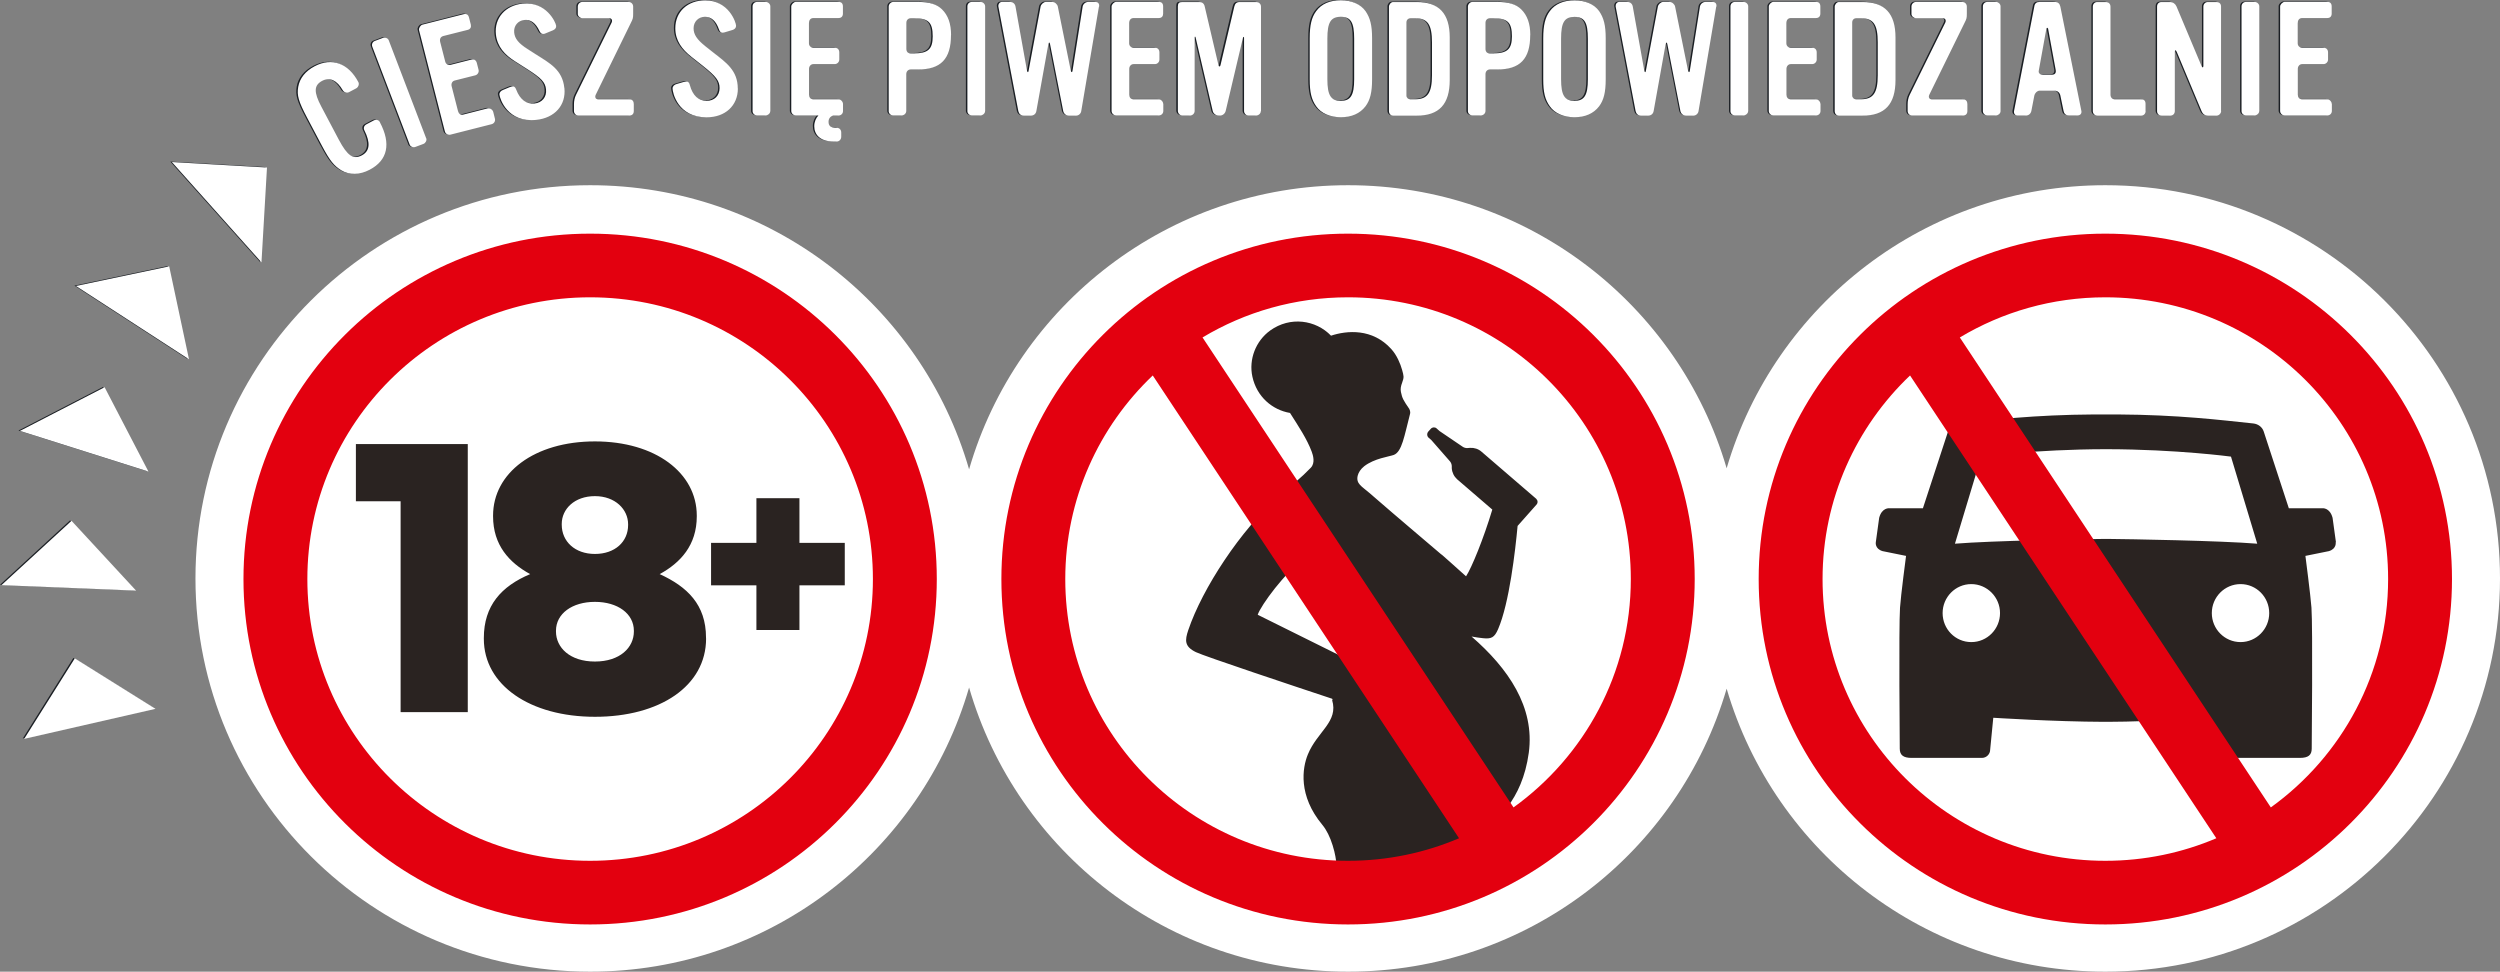 <svg width="247" height="96" viewBox="0 0 247 96" fill="none" xmlns="http://www.w3.org/2000/svg">
<rect x="0" y="0" width="247" height="96" fill="#808080" stroke="none"/>
<g clip-path="url(#clip0_19_88)">
<path d="M221.771 11.381H222.621C222.84 11.381 223.077 11.18 223.077 10.962V0.585C223.077 0.367 222.858 0.157 222.63 0.157H221.762C221.508 0.157 221.323 0.349 221.323 0.594V10.953C221.323 11.189 221.543 11.372 221.762 11.372L221.771 11.381Z" fill="#1A1E23"/>
<path d="M225.575 11.381H229.774C230.028 11.381 230.23 11.197 230.23 10.935V10.245C230.23 10.01 230.011 9.774 229.774 9.774H227.302C227.022 9.774 226.872 9.582 226.872 9.32V6.769C226.872 6.516 227.048 6.297 227.302 6.297H229.415C229.651 6.297 229.862 6.097 229.862 5.852V5.145C229.862 4.874 229.704 4.682 229.415 4.682H227.32C227.065 4.682 226.864 4.507 226.864 4.245V2.262C226.864 1.965 227.004 1.747 227.32 1.747H229.792C230.072 1.747 230.221 1.572 230.221 1.31V0.603C230.221 0.306 230.072 0.148 229.783 0.148H225.584C225.382 0.148 225.128 0.402 225.128 0.603V10.927C225.128 11.18 225.347 11.372 225.584 11.372L225.575 11.381Z" fill="#1A1E23"/>
<path d="M155.409 11.547C156.461 11.547 157.303 11.189 157.855 10.464C158.311 9.852 158.504 9.084 158.504 7.809V3.738C158.504 2.463 158.311 1.729 157.855 1.066C157.364 0.376 156.47 0 155.409 0C154.349 0 153.498 0.358 152.981 1.066C152.525 1.677 152.332 2.463 152.332 3.738V7.809C152.332 9.084 152.508 9.809 152.981 10.464C153.455 11.154 154.357 11.547 155.409 11.547ZM154.086 3.773C154.086 2.166 154.419 1.625 155.409 1.625C156.4 1.625 156.733 2.175 156.733 3.773V7.791C156.733 9.372 156.382 9.922 155.409 9.922C154.436 9.922 154.086 9.372 154.086 7.791V3.773Z" fill="#1A1E23"/>
<path d="M213.416 11.381H214.267C214.538 11.381 214.722 11.197 214.722 10.927V5.083C214.722 4.883 214.819 4.865 214.915 5.083L217.361 10.927C217.466 11.197 217.677 11.381 217.992 11.381H218.843C219.079 11.381 219.298 11.163 219.298 10.935V0.594C219.298 0.314 219.106 0.157 218.843 0.157H217.992C217.738 0.157 217.554 0.358 217.554 0.611V6.455C217.554 6.656 217.457 6.673 217.361 6.455L214.898 0.594C214.793 0.341 214.547 0.157 214.267 0.157H213.416C213.136 0.157 212.978 0.349 212.978 0.611V10.935C212.978 11.206 213.171 11.381 213.425 11.381H213.416Z" fill="#1A1E23"/>
<path d="M199.188 11.381H200.012C200.275 11.381 200.486 11.206 200.547 10.935L200.845 9.398C200.88 9.197 201.108 8.927 201.362 8.927H202.862C203.142 8.927 203.352 9.119 203.414 9.398L203.729 10.918C203.773 11.189 203.949 11.372 204.264 11.372H205.097C205.369 11.372 205.544 11.197 205.491 10.918L203.414 0.611C203.352 0.314 203.177 0.148 202.862 0.148H201.362C201.064 0.148 200.889 0.288 200.845 0.576L198.838 10.918C198.794 11.154 198.917 11.372 199.188 11.372V11.381ZM202.029 2.812C202.046 2.655 202.169 2.681 202.204 2.795L202.958 6.891C203.002 7.188 202.862 7.337 202.581 7.337H201.678C201.424 7.337 201.222 7.188 201.284 6.926L202.029 2.812Z" fill="#1A1E23"/>
<path d="M145.319 11.381H146.152C146.389 11.381 146.626 11.197 146.626 10.935V7.311C146.626 7.022 146.801 6.839 147.073 6.839H147.783C150.036 6.839 151.044 5.8 151.044 3.441C151.044 2.297 150.746 1.476 150.141 0.882C149.624 0.384 148.922 0.157 147.774 0.157H145.328C145.091 0.157 144.881 0.384 144.881 0.611V10.953C144.881 11.171 145.091 11.372 145.311 11.372L145.319 11.381ZM146.634 2.219C146.634 1.948 146.818 1.764 147.081 1.764H147.397C148.817 1.764 149.247 2.175 149.247 3.555C149.247 4.813 148.791 5.241 147.397 5.241H147.081C146.801 5.241 146.634 5.083 146.634 4.795V2.219Z" fill="#1A1E23"/>
<path d="M207.069 11.381H211.391C211.645 11.381 211.838 11.197 211.838 10.935V10.228C211.838 9.931 211.698 9.774 211.391 9.774H208.805C208.533 9.774 208.376 9.582 208.376 9.32V0.611C208.376 0.323 208.174 0.157 207.902 0.157H207.069C206.798 0.157 206.631 0.358 206.631 0.611V10.935C206.631 11.189 206.833 11.381 207.078 11.381H207.069Z" fill="#1A1E23"/>
<path d="M196.199 11.381H197.049C197.269 11.381 197.505 11.18 197.505 10.962V0.585C197.505 0.367 197.286 0.157 197.067 0.157H196.199C195.945 0.157 195.761 0.349 195.761 0.594V10.953C195.761 11.189 195.98 11.372 196.199 11.372V11.381Z" fill="#1A1E23"/>
<path d="M181.533 11.381H183.865C186.074 11.381 187.126 10.263 187.126 7.861V3.669C187.126 1.293 186.065 0.166 183.865 0.166H181.533C181.314 0.166 181.121 0.419 181.121 0.629V10.936C181.121 11.189 181.279 11.39 181.533 11.39V11.381ZM182.857 2.184C182.857 1.93 183.032 1.756 183.278 1.764H183.725C184.943 1.764 185.381 2.376 185.381 4.149V7.398C185.381 9.145 184.934 9.774 183.725 9.774H183.234C183.041 9.774 182.857 9.617 182.857 9.407V2.184Z" fill="#1A1E23"/>
<path d="M188.774 11.381H193.788C194.069 11.381 194.236 11.224 194.236 10.935V10.245C194.236 9.983 194.104 9.774 193.788 9.774H190.729C190.448 9.774 190.37 9.555 190.475 9.328L193.964 2.21C194.157 1.834 194.183 1.738 194.183 1.328V0.611C194.183 0.358 193.981 0.157 193.727 0.157H189.169C188.914 0.157 188.713 0.358 188.713 0.611V1.354C188.713 1.572 188.967 1.764 189.169 1.764H191.816C192.088 1.764 192.149 2 192.053 2.201L188.537 9.337C188.397 9.617 188.336 9.949 188.336 10.263V10.935C188.336 11.189 188.529 11.381 188.774 11.381Z" fill="#1A1E23"/>
<path d="M171.276 11.381H172.127C172.346 11.381 172.583 11.18 172.583 10.962V0.585C172.583 0.367 172.363 0.157 172.136 0.157H171.268C171.013 0.157 170.829 0.349 170.829 0.594V10.953C170.829 11.189 171.049 11.372 171.268 11.372L171.276 11.381Z" fill="#1A1E23"/>
<path d="M161.993 11.381H162.703C162.984 11.381 163.203 11.224 163.255 10.935L164.439 4.341C164.483 4.105 164.579 4.105 164.614 4.341L165.903 10.935C165.964 11.206 166.201 11.381 166.437 11.381H167.183C167.437 11.381 167.656 11.18 167.691 10.935L169.436 0.629C169.488 0.358 169.357 0.157 169.059 0.157H168.366C168.103 0.157 167.866 0.349 167.814 0.611L166.814 6.944C166.797 7.136 166.692 7.136 166.639 6.944L165.359 0.611C165.315 0.393 165.061 0.157 164.824 0.157H164.176C163.957 0.157 163.702 0.393 163.659 0.611L162.475 6.944C162.449 7.145 162.37 7.145 162.317 6.961L161.178 0.611C161.134 0.341 160.923 0.157 160.643 0.157H159.836C159.6 0.157 159.459 0.393 159.486 0.603L161.458 10.944C161.52 11.215 161.712 11.39 161.975 11.39L161.993 11.381Z" fill="#1A1E23"/>
<path d="M137.491 11.372H139.823C142.032 11.372 143.084 10.254 143.084 7.852V3.66C143.084 1.284 142.023 0.157 139.823 0.157H137.491C137.272 0.157 137.079 0.411 137.079 0.62V10.927C137.079 11.18 137.237 11.381 137.491 11.381V11.372ZM138.815 2.184C138.815 1.93 138.99 1.764 139.236 1.764H139.683C140.901 1.764 141.339 2.376 141.339 4.149V7.398C141.339 9.145 140.901 9.774 139.683 9.774H139.192C138.999 9.774 138.815 9.617 138.815 9.416V2.184Z" fill="#1A1E23"/>
<path d="M175.064 11.381H179.263C179.517 11.381 179.718 11.197 179.718 10.935V10.245C179.718 10.01 179.499 9.774 179.263 9.774H176.791C176.51 9.774 176.361 9.582 176.361 9.32V6.769C176.361 6.516 176.536 6.297 176.791 6.297H178.903C179.14 6.297 179.35 6.097 179.35 5.852V5.145C179.35 4.874 179.192 4.682 178.903 4.682H176.808C176.554 4.682 176.352 4.507 176.352 4.245V2.262C176.352 1.965 176.492 1.747 176.808 1.747H179.28C179.561 1.747 179.71 1.572 179.71 1.31V0.603C179.71 0.306 179.561 0.148 179.271 0.148H175.072C174.871 0.148 174.616 0.402 174.616 0.603V10.927C174.616 11.18 174.836 11.372 175.072 11.372L175.064 11.381Z" fill="#1A1E23"/>
<path d="M100.997 11.381H101.707C101.987 11.381 102.207 11.224 102.259 10.935L103.443 4.341C103.486 4.105 103.583 4.105 103.618 4.341L104.915 10.935C104.977 11.206 105.213 11.381 105.45 11.381H106.186C106.441 11.381 106.66 11.18 106.695 10.935L108.439 0.629C108.492 0.358 108.361 0.157 108.062 0.157H107.37C107.107 0.157 106.87 0.349 106.818 0.611L105.818 6.944C105.801 7.136 105.687 7.136 105.643 6.944L104.363 0.611C104.319 0.393 104.065 0.157 103.828 0.157H103.18C102.96 0.157 102.706 0.393 102.662 0.611L101.479 6.944C101.453 7.145 101.374 7.145 101.321 6.961L100.182 0.611C100.138 0.341 99.927 0.157 99.647 0.157H98.84C98.604 0.157 98.463 0.393 98.49 0.603L100.462 10.944C100.523 11.215 100.716 11.39 100.979 11.39L100.997 11.381Z" fill="#1A1E23"/>
<path d="M40.325 14.246C40.404 14.464 40.684 14.56 40.886 14.482L41.684 14.185C41.894 14.106 42.043 13.835 41.964 13.626L38.265 3.939C38.186 3.738 37.906 3.625 37.704 3.703L36.898 4.009C36.661 4.096 36.556 4.341 36.643 4.577L40.334 14.246H40.325Z" fill="#1A1E23"/>
<path d="M31.673 14.377C32.471 15.879 32.856 16.334 33.575 16.788C34.364 17.268 35.39 17.259 36.38 16.735C38.169 15.801 38.511 14.159 37.397 12.054C37.266 11.8 37.011 11.739 36.766 11.87L36.056 12.246C35.819 12.368 35.731 12.613 35.854 12.848C36.477 14.089 36.389 14.892 35.609 15.312C34.758 15.757 34.18 15.373 33.33 13.774L31.594 10.49C30.84 9.067 30.858 8.385 31.69 7.949C32.435 7.564 33.137 7.879 33.724 8.892C33.847 9.093 34.127 9.18 34.338 9.067L35.048 8.691C35.241 8.586 35.372 8.289 35.258 8.08C34.276 6.21 32.637 5.616 30.945 6.507C30.025 6.988 29.464 7.695 29.315 8.551C29.174 9.39 29.341 9.984 30.2 11.608L31.664 14.377H31.673Z" fill="#1A1E23"/>
<path d="M26.229 16.508L16.831 15.967L25.685 25.872L26.229 16.508Z" fill="#1A1E23"/>
<path d="M44.366 13.259L48.425 12.228C48.671 12.167 48.82 11.931 48.758 11.687L48.592 11.014C48.53 10.787 48.259 10.612 48.031 10.665L45.638 11.276C45.366 11.346 45.182 11.198 45.111 10.936L44.48 8.473C44.419 8.228 44.533 7.975 44.778 7.914L46.821 7.398C47.049 7.337 47.198 7.092 47.145 6.865L46.97 6.175C46.9 5.913 46.707 5.774 46.426 5.843L44.401 6.359C44.156 6.42 43.911 6.306 43.849 6.044L43.358 4.132C43.279 3.843 43.358 3.59 43.674 3.511L46.067 2.909C46.339 2.839 46.435 2.638 46.374 2.376L46.199 1.695C46.128 1.406 45.953 1.284 45.655 1.363L41.596 2.393C41.395 2.446 41.211 2.751 41.263 2.944L43.814 12.944C43.876 13.189 44.139 13.32 44.366 13.259Z" fill="#1A1E23"/>
<path d="M50.705 5.992L51.923 6.769C53.334 7.669 53.729 8.079 53.799 8.787C53.878 9.538 53.413 10.106 52.659 10.184C51.862 10.263 51.222 9.791 50.853 8.813C50.757 8.551 50.643 8.472 50.468 8.49C50.389 8.499 50.284 8.542 50.161 8.586L49.556 8.839C49.328 8.927 49.17 9.101 49.197 9.32C49.24 9.713 49.994 12.097 52.835 11.8C54.667 11.608 55.789 10.342 55.614 8.656C55.429 6.874 54.185 6.219 52.835 5.363L52.002 4.83C51.099 4.262 50.722 3.8 50.661 3.188C50.599 2.533 51.029 2.009 51.66 1.948C52.291 1.878 52.782 2.245 53.15 3.022C53.255 3.249 53.378 3.345 53.562 3.328C53.606 3.328 53.685 3.302 53.746 3.276L54.509 2.961C54.702 2.874 54.833 2.725 54.807 2.516C54.772 2.184 53.825 0.096 51.502 0.332C49.793 0.507 48.688 1.747 48.855 3.372C48.986 4.594 49.731 5.38 50.713 6.009L50.705 5.992Z" fill="#1A1E23"/>
<path d="M7.355 28.221L18.523 35.462L16.568 26.282L7.355 28.221Z" fill="#1A1E23"/>
<path d="M6.925 51.411L0 57.778L13.307 58.32L6.925 51.411Z" fill="#1A1E23"/>
<path d="M2.253 72.959L15.236 69.989L7.25 65.001L2.253 72.959Z" fill="#1A1E23"/>
<path d="M10.187 38.222L1.823 42.536L14.517 46.554L10.187 38.222Z" fill="#1A1E23"/>
<path d="M132.328 11.547C133.38 11.547 134.221 11.189 134.773 10.464C135.229 9.852 135.422 9.084 135.422 7.809V3.738C135.422 2.463 135.229 1.729 134.773 1.066C134.283 0.376 133.388 -0.009 132.328 -0.009C131.267 -0.009 130.417 0.349 129.899 1.066C129.444 1.677 129.259 2.463 129.259 3.738V7.809C129.259 9.084 129.435 9.809 129.899 10.464C130.373 11.154 131.276 11.547 132.328 11.547ZM130.995 3.773C130.995 2.166 131.328 1.616 132.319 1.616C133.31 1.616 133.643 2.166 133.643 3.773V7.791C133.643 9.372 133.292 9.922 132.319 9.922C131.346 9.922 130.995 9.372 130.995 7.791V3.773Z" fill="#1A1E23"/>
<path d="M95.877 11.381H96.728C96.947 11.381 97.183 11.18 97.183 10.962V0.585C97.183 0.367 96.964 0.157 96.736 0.157H95.869C95.614 0.157 95.43 0.349 95.43 0.594V10.953C95.43 11.189 95.649 11.372 95.869 11.372L95.877 11.381Z" fill="#1A1E23"/>
<path d="M110.131 11.381H114.33C114.585 11.381 114.786 11.197 114.786 10.935V10.245C114.786 10.01 114.567 9.774 114.33 9.774H111.858C111.578 9.774 111.429 9.582 111.429 9.32V6.769C111.429 6.516 111.604 6.297 111.858 6.297H113.971C114.208 6.297 114.409 6.097 114.409 5.852V5.145C114.409 4.874 114.252 4.682 113.971 4.682H111.876C111.622 4.682 111.42 4.507 111.42 4.245V2.262C111.42 1.965 111.56 1.747 111.876 1.747H114.348C114.637 1.747 114.777 1.572 114.777 1.31V0.603C114.777 0.306 114.628 0.148 114.339 0.148H110.14C109.938 0.148 109.684 0.402 109.684 0.603V10.927C109.684 11.18 109.912 11.372 110.14 11.372L110.131 11.381Z" fill="#1A1E23"/>
<path d="M116.68 11.381H117.434C117.67 11.381 117.89 11.18 117.89 10.927V3.695C117.89 3.537 117.968 3.555 117.995 3.695L119.678 10.935C119.739 11.189 119.993 11.381 120.248 11.381H120.406C120.66 11.381 120.896 11.18 120.958 10.927L122.658 3.712C122.694 3.572 122.772 3.572 122.772 3.712V10.927C122.772 11.18 122.965 11.381 123.219 11.381H123.956C124.175 11.381 124.429 11.206 124.429 10.935V0.611C124.429 0.341 124.21 0.157 123.956 0.157H122.36C122.01 0.157 121.869 0.297 121.791 0.611L120.423 6.411C120.388 6.551 120.265 6.568 120.23 6.411L118.871 0.611C118.81 0.314 118.635 0.157 118.319 0.157H116.662C116.329 0.157 116.215 0.271 116.215 0.594V10.918C116.215 11.154 116.426 11.372 116.662 11.372L116.68 11.381Z" fill="#1A1E23"/>
<path d="M88.102 11.381H88.934C89.171 11.381 89.408 11.197 89.408 10.935V7.311C89.408 7.022 89.583 6.839 89.855 6.839H90.565C92.818 6.839 93.826 5.8 93.826 3.441C93.826 2.297 93.528 1.476 92.923 0.882C92.406 0.384 91.704 0.157 90.556 0.157H88.11C87.874 0.157 87.663 0.384 87.663 0.611V10.953C87.663 11.171 87.865 11.372 88.093 11.372L88.102 11.381ZM89.408 2.219C89.408 1.948 89.592 1.764 89.855 1.764H90.17C91.591 1.764 92.011 2.175 92.011 3.555C92.011 4.813 91.555 5.241 90.17 5.241H89.855C89.574 5.241 89.408 5.083 89.408 4.795V2.219Z" fill="#1A1E23"/>
<path d="M74.654 11.381H75.504C75.724 11.381 75.96 11.18 75.96 10.962V0.585C75.96 0.367 75.741 0.157 75.513 0.157H74.645C74.391 0.157 74.207 0.349 74.207 0.594V10.953C74.207 11.189 74.426 11.372 74.645 11.372L74.654 11.381Z" fill="#1A1E23"/>
<path d="M78.494 11.381H80.72C80.484 11.617 80.308 12.01 80.308 12.447C80.308 13.25 80.861 13.958 82.246 13.958H82.526C82.78 13.958 82.973 13.739 82.973 13.486V13.058C82.973 12.796 82.798 12.586 82.517 12.586H82.456C81.904 12.586 81.72 12.385 81.72 11.992C81.72 11.66 81.921 11.46 82.158 11.381H82.693C82.947 11.381 83.149 11.197 83.149 10.935V10.245C83.149 10.01 82.93 9.774 82.693 9.774H80.221C79.94 9.774 79.791 9.582 79.791 9.32V6.769C79.791 6.516 79.966 6.297 80.221 6.297H82.333C82.57 6.297 82.78 6.097 82.78 5.852V5.145C82.78 4.874 82.623 4.682 82.333 4.682H80.238C79.984 4.682 79.782 4.507 79.782 4.245V2.262C79.782 1.965 79.923 1.747 80.238 1.747H82.71C82.991 1.747 83.14 1.572 83.14 1.31V0.603C83.14 0.306 82.991 0.148 82.693 0.148H78.494C78.292 0.148 78.038 0.402 78.038 0.603V10.927C78.038 11.18 78.257 11.372 78.494 11.372V11.381Z" fill="#1A1E23"/>
<path d="M69.657 11.547C71.498 11.547 72.752 10.403 72.752 8.699C72.752 6.909 71.586 6.123 70.323 5.136L69.552 4.524C68.719 3.861 68.386 3.363 68.386 2.751C68.386 2.087 68.877 1.616 69.508 1.616C70.139 1.616 70.595 2.026 70.885 2.839C70.963 3.074 71.069 3.188 71.261 3.188C71.305 3.188 71.384 3.171 71.445 3.153L72.234 2.917C72.436 2.856 72.585 2.716 72.585 2.507C72.585 2.175 71.858 -0.009 69.526 -0.009C67.808 -0.009 66.58 1.109 66.58 2.743C66.58 3.974 67.246 4.83 68.158 5.555L69.298 6.455C70.604 7.494 70.955 7.948 70.955 8.656C70.955 9.407 70.437 9.922 69.675 9.922C68.868 9.922 68.29 9.389 68.018 8.368C67.957 8.105 67.843 8.009 67.667 8.009C67.588 8.009 67.483 8.044 67.352 8.071L66.721 8.254C66.484 8.315 66.308 8.472 66.308 8.699C66.308 9.092 66.817 11.547 69.666 11.547H69.657Z" fill="#1A1E23"/>
<path d="M57.016 11.381H62.031C62.311 11.381 62.478 11.224 62.478 10.935V10.245C62.478 9.983 62.346 9.774 62.031 9.774H58.971C58.691 9.774 58.612 9.555 58.717 9.328L62.197 2.21C62.39 1.834 62.416 1.738 62.416 1.328V0.611C62.416 0.358 62.215 0.157 61.96 0.157H57.402C57.148 0.157 56.946 0.358 56.946 0.611V1.354C56.946 1.572 57.2 1.764 57.402 1.764H60.049C60.321 1.764 60.382 2 60.286 2.201L56.771 9.337C56.63 9.617 56.569 9.949 56.569 10.263V10.935C56.569 11.189 56.762 11.381 57.016 11.381Z" fill="#1A1E23"/>
<path d="M247 57.15C247 35.698 229.537 18.299 208.007 18.299C190.273 18.299 175.327 30.108 170.593 46.266C165.859 30.116 150.921 18.299 133.187 18.299C115.452 18.299 100.436 30.169 95.746 46.371C91.056 30.16 76.083 18.299 58.305 18.299C36.775 18.299 19.312 35.689 19.312 57.15C19.312 78.601 36.775 96 58.305 96C76.083 96 91.047 84.13 95.746 67.928C100.436 84.139 115.409 96 133.187 96C150.965 96 165.868 84.191 170.593 68.041C175.327 84.191 190.264 96 208.007 96C229.546 96 247 78.601 247 57.15Z" fill="white"/>
<path d="M221.367 63.438C219.798 63.438 218.527 62.154 218.527 60.574C218.527 58.993 219.798 57.709 221.367 57.709C222.936 57.709 224.199 58.993 224.199 60.574C224.199 62.154 222.928 63.438 221.367 63.438ZM208.165 53.245H208.086H208.069H208.051H207.972H207.893C205.842 53.263 196.786 53.42 193.148 53.717L195.743 45.114C195.743 45.114 201.073 44.397 207.981 44.38H208.183C215.091 44.397 220.421 45.114 220.421 45.114L223.015 53.717C219.369 53.42 210.322 53.263 208.27 53.245H208.191H208.165ZM194.761 63.438C193.192 63.438 191.93 62.154 191.93 60.574C191.93 58.993 193.201 57.709 194.761 57.709C196.322 57.709 197.602 58.993 197.602 60.574C197.602 62.154 196.331 63.438 194.77 63.438M230.791 53.577L230.458 51.158C230.186 50.136 229.459 50.215 229.459 50.215H226.136L223.655 42.633C223.506 42.179 223.094 41.891 222.63 41.838C219.386 41.498 215.213 40.982 209.191 40.947H208.244H208.165H206.929C200.915 40.982 196.743 41.498 193.49 41.838C193.017 41.891 192.614 42.179 192.465 42.633L189.984 50.215H186.661C186.661 50.215 185.934 50.136 185.662 51.158L185.329 53.577C185.329 53.577 185.215 54.215 185.995 54.451L188.318 54.922C188.318 54.922 187.801 58.827 187.722 60.032C187.591 61.98 187.696 73.963 187.696 73.963C187.696 74.61 188.055 74.88 188.87 74.88H195.813C196.261 74.88 196.629 74.514 196.629 74.059L196.936 70.915C196.936 70.915 202.914 71.299 207.876 71.317H207.955H208.034H208.051H208.069H208.148H208.227C213.188 71.299 216.975 70.915 216.975 70.915L219.474 74.059C219.474 74.514 219.833 74.88 220.28 74.88H227.223C228.047 74.88 228.398 74.61 228.398 73.963C228.398 73.963 228.512 61.98 228.372 60.032C228.284 58.827 227.775 54.922 227.775 54.922L230.099 54.451C230.879 54.215 230.765 53.577 230.765 53.577M39.589 70.356H46.216V43.873H35.162V49.525H39.58V70.347L39.589 70.356ZM62.627 62.39C62.627 63.971 61.259 65.36 58.778 65.36C56.297 65.36 54.93 63.971 54.93 62.39V62.32C54.93 60.626 56.534 59.464 58.778 59.464C61.022 59.464 62.627 60.626 62.627 62.32V62.39ZM62.057 51.874C62.057 53.525 60.759 54.73 58.778 54.73C56.797 54.73 55.5 53.49 55.5 51.839V51.761C55.5 50.293 56.762 49.018 58.778 49.018C60.794 49.018 62.057 50.337 62.057 51.795V51.874ZM69.754 63.072V62.993C69.754 59.726 67.886 57.962 65.178 56.722C67.238 55.595 68.842 53.865 68.842 51.009V50.94C68.842 46.73 64.766 43.611 58.778 43.611C52.791 43.611 48.715 46.73 48.715 50.94V51.009C48.715 53.865 50.319 55.595 52.379 56.722C49.521 57.927 47.803 59.84 47.803 63.037V63.115C47.803 67.701 52.379 70.819 58.787 70.819C65.195 70.819 69.762 67.779 69.762 63.08M83.464 57.831V53.638H78.985V49.219H74.733V53.638H70.253V57.831H74.733V62.242H78.985V57.831H83.464ZM132.871 65.011L124.263 60.739C124.552 59.822 127.068 56.425 128.628 55.464C130.688 54.206 133.187 61.98 132.871 65.002M151.798 49.297L146.38 44.633C146.065 44.354 145.653 44.223 145.232 44.249L145.013 44.266C144.846 44.284 144.688 44.24 144.548 44.162L142.216 42.581L141.927 42.319C141.76 42.179 141.515 42.196 141.366 42.362L141.12 42.633C140.963 42.816 140.971 43.087 141.147 43.245L141.418 43.48L143.268 45.594C143.364 45.716 143.426 45.873 143.435 46.039V46.258C143.461 46.677 143.654 47.07 143.961 47.35L147.441 50.346C146.582 53.202 145.407 56.084 144.846 56.94C144.478 56.617 143.768 55.979 143.189 55.455C143.189 55.455 143.102 55.377 143.058 55.342C142.803 55.114 142.576 54.905 142.427 54.783V54.8C140.165 52.861 138.71 51.664 135.299 48.703C134.546 48.048 133.949 47.795 134.142 46.992C134.221 46.677 134.432 46.345 134.782 46.066C135.782 45.288 137.254 45.114 137.701 44.948C138.517 44.642 138.745 43.07 139.314 40.886C139.376 40.642 139.236 40.397 139.236 40.397C138.666 39.567 138.534 39.349 138.412 38.729C138.35 38.432 138.403 38.144 138.534 37.803C138.745 37.253 138.683 37.122 138.525 36.536C138.359 35.943 138.017 35.104 137.465 34.493C135.598 32.414 133.064 32.65 131.504 33.165C129.996 31.602 127.471 31.235 125.499 32.65C124.07 33.68 123.36 35.506 123.737 37.218C124.166 39.192 125.7 40.502 127.454 40.799C128.33 42.179 129.119 43.358 129.593 44.616C129.733 44.983 129.961 45.742 129.505 46.214C128.471 47.288 127.927 47.655 126.296 49.088C122.597 52.346 118.801 58.111 117.399 62.259C117.066 63.255 117.004 63.875 118.161 64.434C118.994 64.836 128.058 67.858 131.618 69.037C131.644 69.09 131.653 69.133 131.67 69.177C131.644 69.177 131.626 69.159 131.609 69.151C132.275 71.317 130.145 72.26 129.216 74.54C128.672 75.859 128.234 78.601 130.653 81.501C131.065 81.999 131.407 82.698 131.661 83.51C131.714 83.702 131.767 83.894 131.828 84.104C131.907 84.436 131.977 84.785 132.021 85.144C132.661 85.257 134.379 85.205 135.107 85.248C135.168 85.17 135.212 85.091 135.264 85.004C138.85 85.056 143.102 84.41 146.231 83.047C146.292 82.838 146.284 82.637 146.231 82.453C147.756 81.091 150.386 79.178 151.044 74.374C151.657 69.858 149.01 66.033 145.39 62.888C145.81 62.967 146.187 63.019 146.52 63.054C147.344 63.142 147.651 62.993 148.011 62.163C149.124 59.587 149.711 54.398 149.939 51.961L151.806 49.856C151.955 49.691 151.947 49.437 151.78 49.297" fill="#2A2321"/>
<path d="M235.946 57.211C235.946 66.496 231.378 74.715 224.357 79.772L193.631 33.34C197.83 30.824 202.748 29.374 208.007 29.374C223.436 29.374 235.946 41.838 235.946 57.211ZM188.713 37.096L218.974 82.82C215.608 84.253 211.9 85.047 208.007 85.047C192.579 85.047 180.069 72.583 180.069 57.211C180.069 49.297 183.392 42.161 188.713 37.096ZM242.257 57.211C242.257 38.362 226.925 23.085 208.007 23.085C189.09 23.085 173.757 38.362 173.757 57.211C173.757 76.06 189.09 91.336 208.007 91.336C226.925 91.336 242.257 76.06 242.257 57.211ZM86.243 57.211C86.243 72.583 73.734 85.047 58.305 85.047C42.876 85.047 30.367 72.583 30.367 57.211C30.367 41.838 42.876 29.374 58.305 29.374C73.734 29.374 86.243 41.838 86.243 57.211ZM92.555 57.211C92.555 38.362 77.223 23.085 58.305 23.085C39.387 23.085 24.055 38.362 24.055 57.211C24.055 76.06 39.387 91.336 58.305 91.336C77.223 91.336 92.555 76.06 92.555 57.211ZM161.125 57.211C161.125 66.496 156.558 74.715 149.536 79.772L118.81 33.34C123.009 30.824 127.927 29.374 133.187 29.374C148.616 29.374 161.125 41.838 161.125 57.211ZM113.892 37.096L144.153 82.82C140.787 84.253 137.079 85.047 133.187 85.047C117.758 85.047 105.249 72.583 105.249 57.211C105.249 49.297 108.571 42.161 113.892 37.096ZM167.437 57.211C167.437 38.362 152.105 23.085 133.187 23.085C114.269 23.085 98.937 38.362 98.937 57.211C98.937 76.06 114.269 91.336 133.187 91.336C152.105 91.336 167.437 76.06 167.437 57.211Z" fill="#E3000F"/>
<path d="M2.393 72.994L7.39 65.045L15.367 70.033L2.384 73.002L2.393 72.994ZM13.447 58.355L7.066 51.455L0.14 57.813L13.447 58.355ZM14.666 46.59L10.335 38.257L1.972 42.572L14.666 46.59ZM18.672 35.497L16.717 26.317L7.504 28.256L18.672 35.497ZM25.834 25.915L26.378 16.552L16.98 16.01L25.834 25.924V25.915ZM37.546 12.089C37.415 11.835 37.16 11.774 36.915 11.905L36.205 12.281C35.968 12.403 35.881 12.648 36.003 12.883C36.626 14.124 36.538 14.927 35.758 15.347C34.907 15.792 34.329 15.408 33.479 13.809L31.743 10.525C30.989 9.101 31.006 8.42 31.839 7.983C32.584 7.599 33.286 7.914 33.873 8.927C33.996 9.128 34.276 9.215 34.487 9.101L35.197 8.726C35.39 8.621 35.521 8.324 35.407 8.114C34.425 6.245 32.786 5.651 31.094 6.542C30.174 7.023 29.613 7.73 29.464 8.586C29.323 9.425 29.49 10.018 30.349 11.643L31.813 14.412C32.611 15.914 32.996 16.369 33.715 16.823C34.504 17.303 35.53 17.294 36.52 16.77C38.309 15.836 38.651 14.194 37.537 12.089M42.105 13.661L38.405 3.974C38.326 3.773 38.046 3.66 37.844 3.739L37.038 4.044C36.801 4.132 36.696 4.376 36.783 4.612L40.474 14.281C40.553 14.499 40.834 14.595 41.035 14.517L41.833 14.22C42.043 14.141 42.192 13.87 42.113 13.661M48.732 11.058C48.671 10.831 48.399 10.656 48.171 10.709L45.778 11.32C45.506 11.39 45.322 11.241 45.252 10.979L44.621 8.516C44.559 8.272 44.673 8.018 44.919 7.957L46.961 7.442C47.189 7.381 47.338 7.136 47.286 6.909L47.11 6.219C47.04 5.957 46.847 5.817 46.567 5.887L44.542 6.402C44.296 6.464 44.051 6.35 43.989 6.088L43.498 4.175C43.42 3.887 43.498 3.634 43.814 3.555L46.207 2.952C46.479 2.883 46.575 2.682 46.514 2.42L46.339 1.738C46.269 1.45 46.093 1.328 45.795 1.406L41.736 2.437C41.535 2.489 41.351 2.795 41.403 2.987L43.954 12.988C44.016 13.233 44.279 13.364 44.507 13.303L48.565 12.272C48.811 12.211 48.96 11.975 48.899 11.73L48.732 11.058ZM55.754 8.682C55.57 6.9 54.325 6.245 52.975 5.389L52.142 4.856C51.239 4.289 50.862 3.826 50.801 3.214C50.739 2.559 51.169 2.035 51.8 1.974C52.431 1.904 52.922 2.271 53.291 3.048C53.396 3.276 53.518 3.372 53.703 3.354C53.746 3.354 53.825 3.328 53.887 3.302L54.649 2.987C54.842 2.9 54.974 2.752 54.947 2.542C54.912 2.21 53.965 0.122 51.642 0.358C49.933 0.533 48.828 1.773 48.995 3.398C49.127 4.621 49.872 5.407 50.853 6.036L52.072 6.813C53.483 7.713 53.878 8.123 53.948 8.831C54.027 9.582 53.562 10.15 52.808 10.228C52.011 10.307 51.371 9.835 51.002 8.857C50.906 8.595 50.792 8.516 50.617 8.534C50.538 8.542 50.433 8.586 50.31 8.63L49.705 8.883C49.477 8.97 49.319 9.145 49.346 9.363C49.389 9.757 50.143 12.141 52.984 11.844C54.816 11.652 55.938 10.385 55.763 8.7M62.618 10.281C62.618 10.018 62.486 9.809 62.171 9.809H59.111C58.831 9.809 58.752 9.591 58.857 9.363L62.337 2.245C62.53 1.869 62.556 1.773 62.556 1.363V0.647C62.556 0.393 62.355 0.192 62.101 0.192H57.542C57.288 0.192 57.086 0.393 57.086 0.647V1.389C57.086 1.607 57.34 1.799 57.542 1.799H60.19C60.461 1.799 60.523 2.035 60.426 2.236L56.911 9.372C56.771 9.652 56.709 9.984 56.709 10.298V10.971C56.709 11.224 56.902 11.416 57.156 11.416H62.171C62.451 11.416 62.618 11.259 62.618 10.971V10.281ZM72.892 8.743C72.892 6.953 71.726 6.167 70.464 5.18L69.692 4.568C68.859 3.904 68.526 3.407 68.526 2.795C68.526 2.131 69.017 1.66 69.648 1.66C70.28 1.66 70.736 2.07 71.025 2.883C71.104 3.118 71.209 3.232 71.402 3.232C71.445 3.232 71.525 3.214 71.586 3.197L72.375 2.961C72.576 2.9 72.725 2.76 72.725 2.551C72.725 2.219 71.998 0.035 69.666 0.035C67.948 0.035 66.721 1.153 66.721 2.786C66.721 4.018 67.387 4.874 68.298 5.599L69.438 6.499C70.744 7.538 71.095 7.992 71.095 8.7C71.095 9.451 70.578 9.966 69.815 9.966C69.008 9.966 68.43 9.433 68.158 8.411C68.097 8.149 67.983 8.053 67.808 8.053C67.729 8.053 67.623 8.088 67.492 8.114L66.861 8.298C66.624 8.359 66.449 8.516 66.449 8.743C66.449 9.136 66.957 11.591 69.806 11.591C71.647 11.591 72.901 10.447 72.901 8.743M76.109 10.988V0.62C76.109 0.402 75.89 0.192 75.662 0.192H74.794C74.54 0.192 74.356 0.384 74.356 0.629V10.988C74.356 11.224 74.575 11.407 74.794 11.407H75.645C75.864 11.407 76.1 11.206 76.1 10.988M83.114 13.093C83.114 12.831 82.938 12.621 82.658 12.621H82.596C82.044 12.621 81.86 12.421 81.86 12.027C81.86 11.696 82.062 11.495 82.298 11.416H82.833C83.087 11.416 83.289 11.233 83.289 10.971V10.281C83.289 10.045 83.07 9.809 82.833 9.809H80.361C80.08 9.809 79.931 9.617 79.931 9.355V6.804C79.931 6.551 80.107 6.333 80.361 6.333H82.474C82.71 6.333 82.921 6.132 82.921 5.887V5.18C82.921 4.909 82.763 4.717 82.474 4.717H80.378C80.124 4.717 79.923 4.542 79.923 4.28V2.297C79.923 2 80.063 1.782 80.378 1.782H82.85C83.131 1.782 83.28 1.607 83.28 1.345V0.638C83.28 0.341 83.131 0.184 82.833 0.184H78.634C78.432 0.184 78.178 0.437 78.178 0.638V10.962C78.178 11.215 78.397 11.407 78.634 11.407H80.861C80.624 11.643 80.449 12.036 80.449 12.473C80.449 13.277 81.001 13.984 82.386 13.984H82.666C82.921 13.984 83.114 13.766 83.114 13.512V13.084V13.093ZM92.152 3.59C92.152 4.848 91.696 5.276 90.311 5.276H89.995C89.715 5.276 89.548 5.119 89.548 4.83V2.254C89.548 1.983 89.732 1.799 89.995 1.799H90.311C91.731 1.799 92.152 2.21 92.152 3.59ZM93.966 3.476C93.966 2.332 93.668 1.511 93.063 0.917C92.546 0.419 91.845 0.192 90.696 0.192H88.251C88.014 0.192 87.803 0.419 87.803 0.647V10.988C87.803 11.206 88.005 11.407 88.233 11.407H89.066C89.303 11.407 89.539 11.224 89.539 10.962V7.337C89.539 7.049 89.715 6.865 89.986 6.865H90.696C92.949 6.865 93.957 5.826 93.957 3.468M97.332 10.988V0.62C97.332 0.402 97.113 0.192 96.885 0.192H96.018C95.763 0.192 95.579 0.384 95.579 0.629V10.988C95.579 11.224 95.798 11.407 96.018 11.407H96.868C97.087 11.407 97.324 11.206 97.324 10.988M108.588 0.664C108.641 0.393 108.51 0.192 108.212 0.192H107.519C107.256 0.192 107.019 0.384 106.967 0.647L105.967 6.979C105.95 7.171 105.836 7.171 105.792 6.979L104.512 0.647C104.468 0.428 104.214 0.192 103.977 0.192H103.329C103.11 0.192 102.855 0.428 102.811 0.647L101.628 6.979C101.602 7.18 101.523 7.18 101.47 6.996L100.331 0.647C100.287 0.376 100.076 0.192 99.796 0.192H98.989C98.753 0.192 98.612 0.428 98.639 0.638L100.611 10.979C100.672 11.25 100.865 11.425 101.128 11.425H101.838C102.119 11.425 102.338 11.268 102.391 10.979L103.574 4.385C103.618 4.149 103.714 4.149 103.749 4.385L105.047 10.979C105.108 11.25 105.345 11.425 105.582 11.425H106.318C106.572 11.425 106.791 11.224 106.826 10.979L108.571 0.673L108.588 0.664ZM114.927 10.281C114.927 10.045 114.707 9.809 114.471 9.809H111.999C111.718 9.809 111.569 9.617 111.569 9.355V6.804C111.569 6.551 111.744 6.333 111.999 6.333H114.111C114.348 6.333 114.55 6.132 114.55 5.887V5.18C114.55 4.909 114.392 4.717 114.111 4.717H112.016C111.762 4.717 111.56 4.542 111.56 4.28V2.297C111.56 2 111.701 1.782 112.016 1.782H114.488C114.778 1.782 114.918 1.607 114.918 1.345V0.638C114.918 0.341 114.769 0.184 114.479 0.184H110.28C110.079 0.184 109.825 0.437 109.825 0.638V10.962C109.825 11.215 110.052 11.407 110.28 11.407H114.479C114.734 11.407 114.935 11.224 114.935 10.962V10.272L114.927 10.281ZM124.587 10.971V0.655C124.587 0.384 124.368 0.201 124.114 0.201H122.518C122.168 0.201 122.027 0.341 121.948 0.655L120.581 6.455C120.546 6.595 120.423 6.612 120.388 6.455L119.029 0.655C118.968 0.358 118.792 0.201 118.477 0.201H116.82C116.487 0.201 116.373 0.315 116.373 0.638V10.962C116.373 11.198 116.583 11.416 116.82 11.416H117.574C117.811 11.416 118.03 11.215 118.03 10.962V3.73C118.03 3.573 118.109 3.59 118.135 3.73L119.818 10.971C119.879 11.224 120.134 11.416 120.388 11.416H120.546C120.8 11.416 121.037 11.215 121.098 10.962L122.799 3.747C122.834 3.607 122.913 3.607 122.913 3.747V10.962C122.913 11.215 123.106 11.416 123.36 11.416H124.096C124.315 11.416 124.569 11.241 124.569 10.971M133.792 7.835C133.792 9.416 133.441 9.966 132.468 9.966C131.495 9.966 131.144 9.416 131.144 7.835V3.817C131.144 2.21 131.477 1.66 132.468 1.66C133.459 1.66 133.792 2.21 133.792 3.817V7.835ZM135.562 7.844V3.773C135.562 2.498 135.37 1.765 134.914 1.101C134.423 0.411 133.529 0.026 132.468 0.026C131.407 0.026 130.557 0.384 130.04 1.101C129.584 1.712 129.4 2.498 129.4 3.773V7.844C129.4 9.119 129.575 9.844 130.04 10.499C130.513 11.189 131.416 11.582 132.468 11.582C133.52 11.582 134.361 11.224 134.914 10.499C135.37 9.888 135.562 9.119 135.562 7.844ZM141.48 7.433C141.48 9.18 141.041 9.809 139.823 9.809H139.332C139.139 9.809 138.955 9.652 138.955 9.451V2.219C138.955 1.965 139.13 1.799 139.376 1.799H139.823C141.041 1.799 141.48 2.411 141.48 4.184V7.433ZM143.233 7.896V3.704C143.233 1.328 142.172 0.201 139.972 0.201H137.64C137.421 0.201 137.228 0.454 137.228 0.664V10.971C137.228 11.224 137.386 11.425 137.64 11.425H139.972C142.181 11.425 143.233 10.307 143.233 7.905M149.378 3.59C149.378 4.848 148.922 5.276 147.528 5.276H147.213C146.932 5.276 146.766 5.119 146.766 4.83V2.254C146.766 1.983 146.95 1.799 147.213 1.799H147.528C148.949 1.799 149.378 2.21 149.378 3.59ZM151.193 3.476C151.193 2.332 150.895 1.511 150.29 0.917C149.773 0.419 149.071 0.192 147.923 0.192H145.477C145.24 0.192 145.03 0.419 145.03 0.647V10.988C145.03 11.206 145.24 11.407 145.46 11.407H146.292C146.529 11.407 146.766 11.224 146.766 10.962V7.337C146.766 7.049 146.941 6.865 147.213 6.865H147.923C150.176 6.865 151.184 5.826 151.184 3.468M156.882 7.835C156.882 9.416 156.532 9.966 155.558 9.966C154.585 9.966 154.235 9.416 154.235 7.835V3.817C154.235 2.21 154.568 1.668 155.558 1.668C156.549 1.668 156.882 2.219 156.882 3.817V7.835ZM158.644 7.844V3.773C158.644 2.498 158.451 1.765 157.995 1.101C157.505 0.411 156.61 0.035 155.55 0.035C154.489 0.035 153.639 0.393 153.121 1.101C152.666 1.712 152.473 2.498 152.473 3.773V7.844C152.473 9.119 152.648 9.844 153.121 10.499C153.595 11.189 154.498 11.582 155.55 11.582C156.602 11.582 157.443 11.224 157.995 10.499C158.451 9.888 158.644 9.119 158.644 7.844ZM169.576 0.664C169.628 0.393 169.497 0.192 169.199 0.192H168.506C168.243 0.192 168.007 0.384 167.954 0.647L166.955 6.979C166.937 7.171 166.832 7.171 166.779 6.979L165.499 0.647C165.456 0.428 165.201 0.192 164.965 0.192H164.316C164.097 0.192 163.843 0.428 163.799 0.647L162.615 6.979C162.589 7.18 162.51 7.18 162.458 6.996L161.318 0.647C161.274 0.376 161.064 0.192 160.783 0.192H159.977C159.74 0.192 159.6 0.428 159.626 0.638L161.598 10.979C161.66 11.25 161.853 11.425 162.116 11.425H162.826C163.106 11.425 163.325 11.268 163.378 10.979L164.561 4.385C164.605 4.149 164.702 4.149 164.737 4.385L166.025 10.979C166.087 11.25 166.323 11.425 166.56 11.425H167.305C167.56 11.425 167.779 11.224 167.814 10.979L169.558 0.673L169.576 0.664ZM172.723 10.988V0.62C172.723 0.402 172.504 0.192 172.276 0.192H171.408C171.154 0.192 170.97 0.384 170.97 0.629V10.988C170.97 11.224 171.189 11.407 171.408 11.407H172.258C172.477 11.407 172.714 11.206 172.714 10.988M179.859 10.281C179.859 10.045 179.64 9.809 179.403 9.809H176.931C176.65 9.809 176.501 9.617 176.501 9.355V6.804C176.501 6.551 176.677 6.333 176.931 6.333H179.043C179.28 6.333 179.491 6.132 179.491 5.887V5.18C179.491 4.909 179.333 4.717 179.043 4.717H176.948C176.694 4.717 176.492 4.542 176.492 4.28V2.297C176.492 2 176.633 1.782 176.948 1.782H179.42C179.701 1.782 179.85 1.607 179.85 1.345V0.638C179.85 0.341 179.701 0.184 179.412 0.184H175.213C175.011 0.184 174.757 0.437 174.757 0.638V10.962C174.757 11.215 174.976 11.407 175.213 11.407H179.412C179.666 11.407 179.867 11.224 179.867 10.962V10.272L179.859 10.281ZM185.522 7.433C185.522 9.18 185.075 9.809 183.865 9.809H183.374C183.181 9.809 182.997 9.652 182.997 9.442V2.219C182.997 1.965 183.172 1.791 183.418 1.799H183.865C185.083 1.799 185.522 2.411 185.522 4.184V7.433ZM187.275 7.896V3.704C187.275 1.328 186.214 0.201 184.014 0.201H181.682C181.463 0.201 181.27 0.454 181.27 0.664V10.971C181.27 11.224 181.428 11.425 181.682 11.425H184.014C186.223 11.425 187.275 10.307 187.275 7.905M194.376 10.281C194.376 10.018 194.244 9.809 193.929 9.809H190.869C190.589 9.809 190.51 9.591 190.615 9.363L194.104 2.245C194.297 1.869 194.323 1.773 194.323 1.363V0.647C194.323 0.393 194.122 0.192 193.867 0.192H189.309C189.055 0.192 188.853 0.393 188.853 0.647V1.389C188.853 1.607 189.107 1.799 189.309 1.799H191.956C192.228 1.799 192.289 2.035 192.193 2.236L188.678 9.372C188.537 9.652 188.476 9.984 188.476 10.298V10.971C188.476 11.224 188.669 11.416 188.914 11.416H193.929C194.209 11.416 194.376 11.259 194.376 10.971V10.281ZM197.654 10.988V0.62C197.654 0.402 197.435 0.192 197.216 0.192H196.348C196.094 0.192 195.91 0.384 195.91 0.629V10.988C195.91 11.224 196.129 11.407 196.348 11.407H197.198C197.418 11.407 197.654 11.206 197.654 10.988ZM203.107 6.935C203.151 7.232 203.011 7.381 202.73 7.381H201.827C201.573 7.381 201.371 7.232 201.433 6.97L202.178 2.856C202.195 2.699 202.318 2.725 202.353 2.839L203.107 6.935ZM205.64 10.962L203.563 0.655C203.501 0.358 203.326 0.192 203.011 0.192H201.512C201.213 0.192 201.038 0.332 200.994 0.62L198.987 10.962C198.943 11.198 199.066 11.416 199.337 11.416H200.162C200.424 11.416 200.635 11.241 200.696 10.971L200.994 9.433C201.029 9.232 201.257 8.962 201.512 8.962H203.011C203.291 8.962 203.501 9.154 203.563 9.433L203.878 10.953C203.922 11.224 204.098 11.407 204.413 11.407H205.246C205.518 11.407 205.693 11.233 205.64 10.953M211.979 10.971V10.263C211.979 9.966 211.838 9.809 211.531 9.809H208.945C208.674 9.809 208.516 9.617 208.516 9.355V0.655C208.516 0.367 208.314 0.201 208.042 0.201H207.21C206.938 0.201 206.771 0.402 206.771 0.655V10.979C206.771 11.233 206.973 11.425 207.218 11.425H211.54C211.794 11.425 211.987 11.241 211.987 10.979M219.439 10.971V0.638C219.439 0.358 219.246 0.201 218.983 0.201H218.132C217.878 0.201 217.694 0.402 217.694 0.655V6.499C217.694 6.699 217.598 6.717 217.501 6.499L215.038 0.638C214.933 0.384 214.687 0.201 214.407 0.201H213.556C213.276 0.201 213.118 0.393 213.118 0.655V10.979C213.118 11.25 213.311 11.425 213.565 11.425H214.416C214.687 11.425 214.871 11.241 214.871 10.971V5.127C214.871 4.926 214.968 4.909 215.064 5.127L217.51 10.971C217.615 11.241 217.826 11.425 218.141 11.425H218.992C219.228 11.425 219.447 11.206 219.447 10.979M223.217 10.988V0.62C223.217 0.402 222.998 0.192 222.77 0.192H221.902C221.648 0.192 221.464 0.384 221.464 0.629V10.988C221.464 11.224 221.683 11.407 221.902 11.407H222.752C222.971 11.407 223.208 11.206 223.208 10.988M230.379 10.281C230.379 10.045 230.16 9.809 229.923 9.809H227.451C227.171 9.809 227.022 9.617 227.022 9.355V6.804C227.022 6.551 227.197 6.333 227.451 6.333H229.564C229.8 6.333 230.011 6.132 230.011 5.887V5.18C230.011 4.909 229.853 4.717 229.564 4.717H227.469C227.214 4.717 227.013 4.542 227.013 4.28V2.297C227.013 2 227.153 1.782 227.469 1.782H229.941C230.221 1.782 230.37 1.607 230.37 1.345V0.638C230.37 0.341 230.221 0.184 229.932 0.184H225.733C225.531 0.184 225.277 0.437 225.277 0.638V10.962C225.277 11.215 225.496 11.407 225.733 11.407H229.932C230.186 11.407 230.388 11.224 230.388 10.962V10.272L230.379 10.281Z" fill="white"/>
</g>
<defs>
<clipPath id="clip0_19_88">
<rect width="247" height="96" fill="white"/>
</clipPath>
</defs>
</svg>
